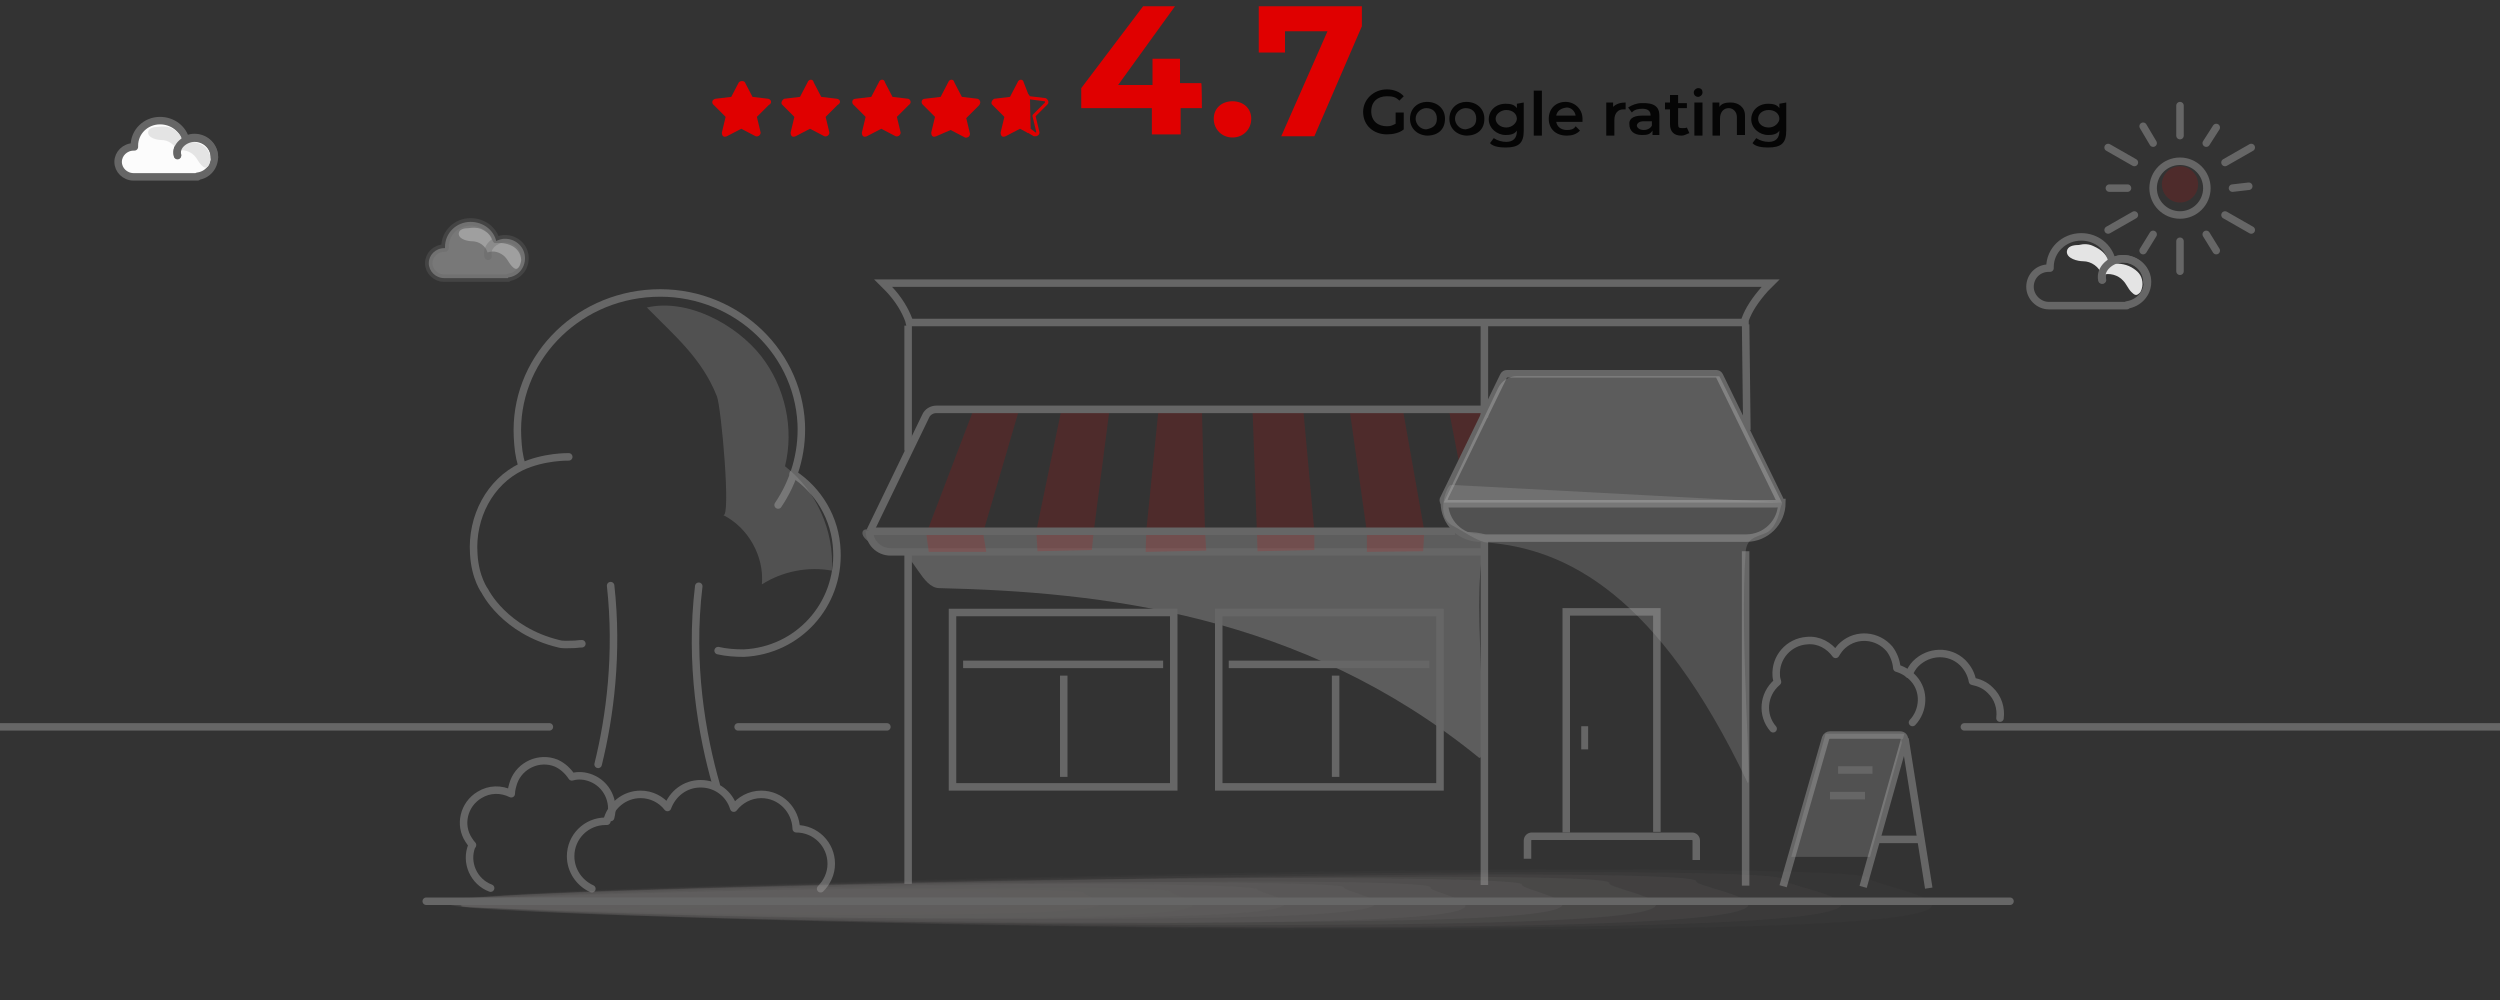 <?xml version="1.0" encoding="utf-8"?>
<!-- Generator: Adobe Illustrator 27.8.0, SVG Export Plug-In . SVG Version: 6.00 Build 0)  -->
<svg version="1.1" id="Layer_1" xmlns="http://www.w3.org/2000/svg" xmlns:xlink="http://www.w3.org/1999/xlink" x="0px" y="0px"
	 viewBox="0 0 400 160" style="enable-background:new 0 0 400 160;" xml:space="preserve">
<rect x="0" y="0" width="400" height="160" fill="#333333" stroke="none"/>
<style type="text/css">
	.st0{opacity:0.35;fill:#ACACAC;enable-background:new    ;}
	.st1{fill:none;stroke:#666666;stroke-width:1.2;stroke-miterlimit:10;}
	.st2{fill:#666666;}
	.st3{opacity:0.16;enable-background:new    ;}
	.st4{fill:#E00000;}
	.st5{opacity:0.25;fill:#D8D8D8;enable-background:new    ;}
	.st6{fill:none;stroke:#666666;stroke-width:1.2;stroke-linecap:round;stroke-linejoin:round;stroke-miterlimit:10;}
	.st7{opacity:0.25;fill:#ACACAC;enable-background:new    ;}
	.st8{opacity:0.25;fill:#ADADAD;enable-background:new    ;}
	.st9{opacity:0.4;}
	.st10{fill:#A09C9B;fill-opacity:0;}
	.st11{opacity:6.250000e-02;fill:#A09C9B;enable-background:new    ;}
	.st12{opacity:0.125;fill:#A09C9B;enable-background:new    ;}
	.st13{opacity:0.188;fill:#A09C9B;enable-background:new    ;}
	.st14{opacity:0.25;fill:#A09C9B;enable-background:new    ;}
	.st15{opacity:0.312;fill:#A09C9B;enable-background:new    ;}
	.st16{opacity:0.375;fill:#A09C9B;enable-background:new    ;}
	.st17{opacity:0.438;fill:#A09C9B;enable-background:new    ;}
	.st18{opacity:0.5;fill:#A09C9B;enable-background:new    ;}
	.st19{opacity:0.562;fill:#A09C9B;enable-background:new    ;}
	.st20{opacity:0.625;fill:#A09C9B;enable-background:new    ;}
	.st21{opacity:0.688;fill:#A09C9B;enable-background:new    ;}
	.st22{opacity:0.75;fill:#A09C9B;enable-background:new    ;}
	.st23{opacity:0.812;fill:#A09C9B;enable-background:new    ;}
	.st24{opacity:0.875;fill:#A09C9B;enable-background:new    ;}
	.st25{opacity:0.938;fill:#A09C9B;enable-background:new    ;}
	.st26{fill:#A09C9B;}
	.st27{fill:#050505;}
	.st28{opacity:0.34;fill:#E4E4E4;enable-background:new    ;}
	.st29{fill:#E4E4E4;}
	.st30{opacity:0.16;fill:#DF0000;enable-background:new    ;}
	.st31{fill:#FCFCFC;stroke:#666666;stroke-width:1.2;stroke-linecap:round;stroke-linejoin:round;stroke-miterlimit:10;}
	
		.st32{opacity:0.34;fill:#FCFCFC;stroke:#666666;stroke-width:1.2;stroke-linecap:round;stroke-linejoin:round;stroke-miterlimit:10;enable-background:new    ;}
</style>
<path class="st0" d="M233.7,85.1c-25.6,0-47.9-0.4-73.5-0.4c-7.2,0-14.4,0-21.6,0c-1.2,0-1.2,2.5,5.1,3.5c2.5,0.4,3.8,5.9,6.6,5.9
	c25.6,0.6,57.9,4,86.3,27.1c2.1,1.7-1.7-30.3,1.3-34.5C239.1,85.2,235.6,85.1,233.7,85.1z"/>
<g>
	<g>
		<g>
			<g>
				<g>
					<path class="st1" d="M279.3,51.9l0.2,16.9"/>
					<path class="st1" d="M145.3,72.1v-20"/>
				</g>
			</g>
		</g>
	</g>
</g>
<g>
	<g>
		<g>
			<g>
				<g>
					<path class="st1" d="M279.3,88.2v53.5"/>
					<path class="st1" d="M145.3,141.4V88.5"/>
				</g>
			</g>
		</g>
	</g>
</g>
<g>
	<g>
		<g>
			<g>
				<g>
					<g>
						<path class="st1" d="M230.4,125.9H195V98h35.4V125.9z"/>
					</g>
				</g>
			</g>
		</g>
	</g>
</g>
<g>
	<g>
		<g>
			<g>
				<g>
					<path class="st1" d="M187.8,125.9h-35.4V98h35.4L187.8,125.9L187.8,125.9z"/>
				</g>
			</g>
		</g>
	</g>
</g>
<g>
	<g>
		<g>
			<g>
				<g>
					<g>
						<path class="st1" d="M250.6,133.2V97.9h14.5v35.2"/>
					</g>
				</g>
			</g>
		</g>
	</g>
	<g>
		<g>
			<g>
				<g>
					<g>
						<rect x="253" y="116.2" class="st2" width="1.1" height="3.7"/>
					</g>
				</g>
			</g>
		</g>
	</g>
</g>
<g>
	<g>
		<g>
			<g>
				<g>
					<path class="st1" d="M244.4,137.4v-2.9c0-0.4,0.3-0.7,0.7-0.7h25.6c0.4,0,0.7,0.3,0.7,0.7v3.1"/>
				</g>
			</g>
		</g>
	</g>
</g>
<g>
	<g>
		<g>
			<g>
				<path class="st1" d="M237.8,88.3h-95.3c-1.9,0-3.4-1.5-3.4-3.4l0,0"/>
			</g>
		</g>
	</g>
</g>
<g class="st3">
	<g>
		<g>
			<g>
				<polygon class="st4" points="193,88.1 183.3,88.3 183.4,85 185.4,65.2 192.3,65.3 192.8,85 				"/>
			</g>
		</g>
	</g>
</g>
<g class="st3">
	<g>
		<g>
			<g>
				<polygon class="st4" points="174.7,88 166,88.2 165.8,85 165.8,85 169.9,65.2 177.5,65.7 175,85 				"/>
			</g>
		</g>
	</g>
</g>
<g class="st3">
	<g>
		<g>
			<g>
				<polyline class="st4" points="148.6,88.3 148.2,85.4 155.9,65.2 163.1,65.4 157.3,85.2 157.8,88.3 149.2,88.3 				"/>
			</g>
		</g>
	</g>
</g>
<g class="st3">
	<g>
		<g>
			<g>
				<g>
					<polygon class="st4" points="210.3,88 201.2,88.2 201.1,85 200.4,65.3 208.5,65.3 210.3,85 					"/>
				</g>
			</g>
		</g>
	</g>
</g>
<g class="st3">
	<g>
		<g>
			<g>
				<g>
					<polygon class="st4" points="218.7,88.3 218.7,85.1 215.9,65.3 224.4,65.2 227.9,85 227.7,88.2 					"/>
				</g>
			</g>
		</g>
	</g>
</g>
<g class="st3">
	<g>
		<g>
			<g>
				<g>
					<polygon class="st4" points="233.6,74.8 231.8,65.5 237.4,65.4 237.9,66.4 					"/>
				</g>
			</g>
		</g>
	</g>
</g>
<g>
	<g>
		<g>
			<g>
				<g>
					<g>
						<g>
							<path class="st1" d="M284.2,80.6h-52.7c-0.2,0-0.4-0.1-0.5-0.3c-0.1-0.2-0.1-0.4,0-0.5l9.6-19.7c0.1-0.2,0.3-0.3,0.5-0.3
								h33.5c0.2,0,0.4,0.1,0.5,0.3l9.6,19.7c0.1,0.2,0.1,0.4,0,0.5C284.6,80.6,284.4,80.6,284.2,80.6z"/>
						</g>
					</g>
				</g>
			</g>
		</g>
	</g>
</g>
<g>
	<g>
		<g>
			<g>
				<g>
					<path class="st1" d="M279.2,51.6H145.5l-0.1-0.4c-0.6-1.6-1.6-3.3-3.2-5l-0.9-0.9h142l-0.9,0.9c-1.5,1.7-2.6,3.3-3.2,5
						L279.2,51.6z"/>
				</g>
			</g>
		</g>
	</g>
</g>
<line class="st1" x1="237.5" y1="51.3" x2="237.5" y2="66.8"/>
<line class="st1" x1="237.5" y1="86.2" x2="237.5" y2="141.6"/>
<path class="st1" d="M237.7,65.5h-87.9c-0.7,0-1.4,0.4-1.7,1.1L139.2,85"/>
<line class="st1" x1="139.2" y1="85" x2="232.8" y2="85"/>
<path class="st1" d="M284.7,80.4h0.4l0,0c0,3.2-2.6,5.7-5.7,5.7h-42.6c-3.2,0-5.7-2.6-5.7-5.7l0,0h0.5"/>
<line class="st1" x1="196.6" y1="106.3" x2="228.7" y2="106.3"/>
<line class="st1" x1="154.1" y1="106.3" x2="186.1" y2="106.3"/>
<line class="st1" x1="170.2" y1="108.1" x2="170.2" y2="124.3"/>
<line class="st1" x1="213.7" y1="108.1" x2="213.7" y2="124.3"/>
<path class="st5" d="M285.1,80.4H231l8.7-18.3c0.6-1.2,1.7-1.9,3-1.9h32.4L285.1,80.4z"/>
<path class="st6" d="M131.3,142.2c1-1,1.7-2.4,1.7-4c0-3.1-2.5-5.6-5.6-5.6l0,0c-0.1-3-2.5-5.5-5.6-5.5c-1.8,0-3.4,0.9-4.4,2.2
	c-0.7-2.3-2.8-3.9-5.3-3.9s-4.5,1.6-5.3,3.8c-1-1.3-2.6-2.1-4.3-2.1c-2.6,0-4.8,1.8-5.4,4.3c-0.1,0-0.1,0-0.2,0
	c-3.1,0-5.6,2.5-5.6,5.6c0,2.3,1.4,4.3,3.4,5.2"/>
<path class="st6" d="M97.7,130.8c0.7-2.6-0.6-5.3-3.1-6.3c-1-0.4-2.1-0.5-3.1-0.2c-0.6-0.9-1.4-1.7-2.5-2.2c-2.7-1.1-5.8,0.3-6.8,3
	c-0.2,0.6-0.4,1.3-0.4,1.9c-1.6-0.8-3.5-0.8-5.1,0.2c-2.5,1.5-3.3,4.8-1.7,7.2c0.2,0.3,0.4,0.6,0.6,0.8c0,0,0,0.1-0.1,0.1
	c-1.1,2.7,0.3,5.8,3,6.8"/>
<path class="st6" d="M320,114.9c0.2-1.6-0.3-3.3-1.6-4.5c-0.8-0.8-1.8-1.2-2.8-1.4c-0.2-1.1-0.7-2.1-1.6-3c-2.1-2-5.4-1.9-7.5,0.2
	c-0.5,0.5-0.8,1.1-1.1,1.7"/>
<path class="st6" d="M306,115.6c1.8-1.9,2-5,0.2-7c-0.7-0.8-1.7-1.4-2.7-1.7c-0.1-1.1-0.5-2.2-1.2-3.1c-1.9-2.2-5.2-2.5-7.4-0.6
	c-0.5,0.4-0.9,1-1.2,1.5c-1-1.4-2.7-2.4-4.6-2.2c-2.9,0.2-5.1,2.7-4.9,5.6c0,0.3,0.1,0.7,0.2,1c0,0-0.1,0-0.1,0.1
	c-2.2,1.9-2.5,5.2-0.6,7.4"/>
<path class="st6" d="M95.7,122.3c1.9-7.7,3.2-17.7,2-28.6"/>
<path class="st6" d="M114.6,125.6c-2.3-8-4.3-19.4-2.8-31.8"/>
<path class="st6" d="M83.5,74.5c-0.5-1.7-0.6-2.8-0.7-4.6c-0.6-12.1,9.1-22.4,21.7-23c12.5-0.6,23.1,8.8,23.7,20.9
	c0.2,4.8-1.2,9.3-3.7,13"/>
<path class="st6" d="M91,73.1c0,0-4-0.1-7.6,1.6c-5,2.4-8,8-7.6,13.9c0.2,3.9,1.8,6,1.8,6s3.1,6.3,11.8,8.4c0.7,0.2,1.5,0.1,2.3,0.1
	c0.5,0,0.9-0.1,1.4-0.1"/>
<path class="st6" d="M114.9,104.1c1.3,0.3,2.7,0.4,4.1,0.4c8.7-0.4,15.3-7.7,14.9-16.4c-0.2-5.2-3-9.7-7-12.3"/>
<path class="st7" d="M121.8,57c3.8,4.9,5.3,11.5,3.8,17.6c5,3.9,7.9,10.3,7.5,16.7c-3.8-0.7-7.9,0.1-11.2,2.2
	c0.4-4.5-2.2-9.1-6.2-11.1c1.3,0.7-0.3-17.3-1-19c-2.4-6.1-6.9-9.8-11.2-14.2C110,47.7,117.8,51.9,121.8,57z"/>
<path class="st1" d="M285.3,141.8l6.8-23.7c0.1-0.3,0.4-0.5,0.7-0.5H304c0.5,0,0.8,0.4,0.7,0.9l-6.6,23.4"/>
<polygon class="st8" points="299.2,137.1 286.6,137.1 292.1,117.4 304.7,117.4 "/>
<line class="st1" x1="300.3" y1="134.3" x2="307.4" y2="134.3"/>
<line class="st1" x1="304.8" y1="118.2" x2="308.6" y2="142.1"/>
<line class="st1" x1="294.1" y1="123.2" x2="299.6" y2="123.2"/>
<line class="st1" x1="292.8" y1="127.3" x2="298.4" y2="127.3"/>
<path class="st7" d="M232.6,77.6l52.5,2.8c0.1,0.2-0.2,0.6-0.2,0.8c-0.2,0.7-0.5,2.7-1.9,3.8c-1.2,0.9-3.5,0.6-3.7,3.3
	c-1,13.7,1.1,38.6,0.3,36.9c-14.3-30.1-29-37.4-41.7-38.4c-1.4-0.1-4.1-2-5.3-2.6c-3.1-1.4-1.1-6.6-0.5-6.6
	C232.3,77.6,232.5,77.6,232.6,77.6"/>
<g class="st9">
	<path class="st10" d="M313,140.1c-0.2,1.6,38.4,7-28,8.3c-83.7,1.8-213.8-2.2-213.3-4.4c0.2-1.6,54.6-3.1,121.6-4.6
		C260,138.5,314,138.6,313,140.1z"/>
	<path class="st11" d="M299.1,140.5c-0.2,1.4,35.6,6.6-26.8,7.9c-78.7,1.6-201.3-2.1-200.5-4.2c0.2-1.4,51.9-3,114.3-4.3
		C248.7,138.6,299.4,139,299.1,140.5z"/>
	<path class="st12" d="M285.3,140.7c-0.2,1.4,33.3,6-25.6,7.4c-74.4,1.6-188.7-1.8-187.7-3.8c0.2-1.4,48.8-2.9,107.5-4
		C238.3,139.2,285.4,139.2,285.3,140.7z"/>
	<path class="st13" d="M271.4,141c-0.7,1.2,30.9,5.7-24.5,7c-68.7,1.4-175.2-1.7-174.9-3.5c0.7-1.2,45.4-2.7,100.2-3.7
		C227.2,139.6,271.9,139.6,271.4,141z"/>
	<path class="st14" d="M257.5,141.3c-0.7,1.2,28.3,5.3-23.5,6.4c-64.1,1.3-162.4-1.6-162.2-3.3c0.7-1.2,42.6-2.6,92.8-3.5
		C214.9,140.1,258.1,139.9,257.5,141.3z"/>
	<path class="st15" d="M243.5,141.5c-0.7,1.2,25.1,5-21.5,5.8c-59.1,1.2-149.6-1.4-148.6-3.1c0.7-1.2,38.8-2.3,86.4-3.3
		C207.2,140.1,243.5,140.5,243.5,141.5z"/>
	<path class="st16" d="M228.9,142c-0.7,1,22.3,4.6-20.3,5.4c-54.1,1.2-136.6-1.3-136.6-2.7c0.7-1,35.4-2.1,79.4-3
		C194.1,140.7,229.7,140.9,228.9,142z"/>
	<path class="st17" d="M215,142c0,1,20,4-19.3,4.8c-49.1,1-123.6-1.3-123.1-2.6c0-1,32.6-2,72-2.8C184.1,140.9,215.9,141.2,215,142z
		"/>
	<path class="st18" d="M201.2,142.3c0,0.8,17.8,3.7-18.1,4.4c-44.4,1-111-1.1-110.3-2.3c0-0.8,29.3-1.8,64.7-2.6
		C172.9,141,201.4,141.6,201.2,142.3z"/>
	<path class="st19" d="M187.3,142.7c0,0.8,15,3.3-16.3,4c-39.4,0.8-97.5-1-97.5-2.1c0-0.8,26.1-1.7,57.7-2.3
		C162.5,141.8,187.6,141.9,187.3,142.7z"/>
	<path class="st20" d="M173.4,142.8c-0.3,0.8,12.5,2.9-15.1,3.4c-34.3,0.8-85-0.8-84.9-1.8c0.3-0.8,22.6-1.4,50.4-2
		C151.3,142,173.8,142.3,173.4,142.8z"/>
	<path class="st21" d="M159.5,143.1c-0.3,0.6,9.8,2.4-14,2.8c-29.3,0.5-72.4-0.7-71.9-1.4c0.3-0.6,19.6-1.3,43.9-1.9
		S159.8,142.6,159.5,143.1z"/>
	<path class="st22" d="M145.7,143.4c-0.3,0.4,6.8,2-12.8,2.5c-23.8,0.5-59.6-0.5-59.2-1.2c0.3-0.4,16.1-1.2,36.6-1.6
		C130.5,142.8,145.7,143,145.7,143.4z"/>
	<path class="st23" d="M131.4,143.7c-0.3,0.4,4,1.6-11.8,2c-18.8,0.3-45.9-0.4-46.4-1c0.3-0.4,13.5-0.9,29.3-1.2
		C118.2,143.2,131.7,143.3,131.4,143.7z"/>
	<path class="st24" d="M117.4,144c0,0.3,1.7,1.2-10,1.5c-14.6,0.3-33.6-0.3-33.6-0.7c0-0.3,10-0.8,22.3-1
		C108.2,143.4,117.9,143.7,117.4,144z"/>
	<path class="st25" d="M103.6,144.4c0,0.3-0.7,1-9.7,1c-9.7,0.1-21-0.1-20.1-0.5c0-0.3,7-0.5,15-0.8
		C97.4,143.8,103.9,144,103.6,144.4z"/>
	<path class="st26" d="M89.8,144.6c0,0.1-3.5,0.4-7.7,0.4c-4.2,0.1-7.3,0-7.7-0.2c0-0.1,3.5-0.4,7.7-0.4
		C86.6,144.2,90.4,144.4,89.8,144.6z"/>
</g>
<path class="st6" d="M314.3,116.3H415"/>
<path class="st6" d="M-3.3,116.3h91.2"/>
<path class="st6" d="M118.1,116.3h23.8"/>
<g>
	<path class="st4" d="M122.9,15.8l-2.5-0.3l-1.2-2.3c-0.1-0.3-0.8-0.3-1,0l-1.2,2.3l-2.5,0.3c-0.6,0.1-0.7,0.7-0.3,1l1.9,1.9
		l-0.6,2.5c0,0.6,0.3,0.8,0.8,0.6l2.3-1.2l2.3,1.2c0.3,0.1,0.8-0.1,0.8-0.6l-0.6-2.5l1.9-1.9C123.6,16.5,123.4,15.9,122.9,15.8z"/>
	<path class="st4" d="M133.9,15.8l-2.5-0.3l-1.2-2.3c-0.1-0.6-0.8-0.6-1,0l-1.2,2.3l-2.5,0.3c-0.3,0.1-0.7,0.7-0.3,1l1.9,1.9
		l-0.6,2.5c0,0.6,0.3,0.8,0.8,0.6l2.3-1.2l2.3,1.2c0.3,0.1,0.8-0.1,0.8-0.6l-0.6-2.5l1.9-1.9C134.6,16.5,134.5,15.9,133.9,15.8z"/>
	<path class="st4" d="M145.3,15.8l-2.5-0.3l-1.2-2.3c-0.1-0.6-0.8-0.6-1,0l-1.2,2.3l-2.5,0.3c-0.6,0-0.7,0.7-0.3,1l1.9,1.9l-0.6,2.5
		c0,0.6,0.3,0.8,0.8,0.6l2.3-1.2l2.3,1.2c0.3,0.1,0.8-0.1,0.8-0.6l-0.6-2.5l1.9-1.9C145.9,16.5,145.7,15.9,145.3,15.8z"/>
	<path class="st4" d="M156.4,15.8l-2.5-0.3l-1.2-2.3c-0.1-0.6-0.8-0.6-1,0l-1.2,2.3l-2.5,0.3c-0.6,0-0.7,0.7-0.3,1l1.9,1.9l-0.6,2.5
		c0,0.6,0.3,0.8,0.8,0.6l2.3-1l2.3,1.2c0.3,0.1,0.8-0.1,0.8-0.6l-0.6-2.5l1.9-1.9C157.1,16.5,156.8,15.9,156.4,15.8z"/>
	<path class="st4" d="M163.8,13.2c-0.1-0.6-0.8-0.6-1,0l-1.2,2.3l-2.5,0.3c-0.3,0.1-0.7,0.7-0.3,1l1.9,1.9l-0.6,2.5
		c0,0.6,0.3,0.8,0.8,0.6l2.3-1.2l1.3,0.7V15L163.8,13.2z"/>
	<g>
		<path class="st4" d="M164.8,15.9l2.3,0.3c0.1,0,0.1,0,0.1,0.1v0.1l-1.9,1.9c-0.1,0.1-0.1,0.1-0.1,0.3l0.6,2.5v0.1l0,0
			c0,0,0,0-0.1,0l-0.8-0.6L164.8,15.9 M164.4,14.9v6.3l1,0.6c0.1,0,0.1,0,0.3,0c0.3,0,0.7-0.3,0.6-0.7l-0.6-2.5l1.9-1.9
			c0.3-0.3,0.1-0.8-0.3-1l-2.5-0.3L164.4,14.9L164.4,14.9z"/>
	</g>
</g>
<g>
	<path class="st4" d="M192.3,17.3h-3.4v4.2h-4.6v-4.2H173v-3.2L182.9,1h5.1l-9.1,12.6h5.5V9.4h4.4v3.9h3.4
		C192.3,13.3,192.3,17.3,192.3,17.3z"/>
	<path class="st4" d="M194.2,19c0-1.7,1.3-2.8,3-2.8s3,1.1,3,2.8c0,1.7-1.3,3-3,3S194.2,20.7,194.2,19z"/>
	<path class="st4" d="M217.9,1v3.2l-7.6,17.6H205L212.4,5h-6.8v3.4h-4.2V1H217.9L217.9,1z"/>
</g>
<g>
	<path class="st27" d="M223.3,18h1.3v2.7c-0.7,0.6-1.8,0.8-2.7,0.8c-2.1,0-3.8-1.4-3.8-3.6c0-2,1.7-3.6,3.8-3.6
		c1.1,0,2.1,0.4,2.7,1.1l-0.7,0.7c-0.6-0.6-1.1-0.7-2-0.7c-1.4,0-2.5,0.8-2.5,2.4s1.1,2.4,2.5,2.4c0.6,0,0.8-0.1,1.4-0.4V18
		L223.3,18z"/>
	<path class="st27" d="M225.6,19c0-1.7,1.3-2.7,2.7-2.7c1.7,0,2.9,1.1,2.9,2.7c0,1.7-1.1,2.7-2.9,2.7
		C226.7,21.6,225.6,20.5,225.6,19z M229.9,19c0-1.1-0.7-1.7-1.7-1.7c-0.8,0-1.7,0.7-1.7,1.7c0,0.8,0.7,1.7,1.7,1.7
		C229.2,20.5,229.9,20.1,229.9,19z"/>
	<path class="st27" d="M231.9,19c0-1.7,1.3-2.7,2.7-2.7c1.7,0,2.9,1.1,2.9,2.7c0,1.7-1.1,2.7-2.9,2.7C233,21.6,231.9,20.5,231.9,19z
		 M236.2,19c0-1.1-0.7-1.7-1.7-1.7c-0.8,0-1.7,0.7-1.7,1.7c0,0.8,0.7,1.7,1.7,1.7C235.5,20.5,236.2,20.1,236.2,19z"/>
	<path class="st27" d="M243.8,16.4v4.5c0,2-0.8,2.7-2.9,2.7c-0.8,0-2-0.1-2.5-0.7l0.6-0.8c0.6,0.4,1.3,0.6,2,0.6
		c1.1,0,1.7-0.6,1.7-1.7v-0.1c-0.4,0.6-1.1,0.7-1.8,0.7c-1.4,0-2.7-1.1-2.7-2.5s1.1-2.5,2.7-2.5c0.7,0,1.4,0.1,1.8,0.7v-0.7
		L243.8,16.4L243.8,16.4z M242.7,19c0-0.8-0.7-1.4-1.7-1.4c-0.8,0-1.7,0.6-1.7,1.4c0,0.7,0.7,1.4,1.7,1.4S242.7,19.6,242.7,19z"/>
	<path class="st27" d="M245.4,14.5h1.3v7.2h-1.3V14.5z"/>
	<path class="st27" d="M253.2,19.5H249c0.1,0.7,0.7,1.3,1.7,1.3c0.6,0,1.1-0.1,1.4-0.6l0.7,0.7c-0.6,0.6-1.3,0.8-2.1,0.8
		c-1.8,0-2.9-1.1-2.9-2.7s1.1-2.7,2.7-2.7c1.4,0,2.7,1.1,2.7,2.7C253.2,19.1,253.2,19.2,253.2,19.5z M249,18.5h3.1
		c-0.1-0.7-0.7-1.3-1.4-1.3C249.7,17.3,249.1,17.8,249,18.5z"/>
	<path class="st27" d="M260.1,16.4v1.1c-0.1,0-0.1,0-0.4,0c-0.8,0-1.4,0.6-1.4,1.7v2.5H257v-5.3h1.1v0.7
		C258.6,16.6,259.3,16.4,260.1,16.4z"/>
	<path class="st27" d="M265.5,18.5v3.1h-1.1v-0.7c-0.4,0.6-0.8,0.7-1.7,0.7c-1.3,0-2-0.7-2-1.7c-0.1-0.7,0.4-1.4,2-1.4h1.4l0,0
		c0-0.7-0.4-1.1-1.3-1.1c-0.6,0-1.3,0.1-1.7,0.6l-0.6-0.8c0.6-0.4,1.4-0.7,2.1-0.7C264.7,16.4,265.5,17.1,265.5,18.5z M264.3,20.1
		v-0.7H263c-0.8,0-1.1,0.4-1.1,0.7s0.4,0.7,1.1,0.7C263.6,20.8,264.1,20.5,264.3,20.1z"/>
	<path class="st27" d="M270.3,21.3c-0.4,0.1-0.7,0.4-1.3,0.4c-1.1,0-1.8-0.6-1.8-1.8v-2.4h-0.8v-1.1h0.8v-1.2h1.3v1.3h1.4v0.8h-1.4
		v2.5c0,0.6,0.1,0.7,0.7,0.7c0.1,0,0.6,0,0.7-0.1L270.3,21.3z"/>
	<path class="st27" d="M271,14.8c0-0.4,0.4-0.7,0.7-0.7c0.6,0,0.7,0.4,0.7,0.7c0,0.4-0.4,0.7-0.7,0.7C271.3,15.5,271,15.2,271,14.8z
		 M271.1,16.4h1.3v5.3h-1.3V16.4z"/>
	<path class="st27" d="M279.2,18.5v3.1h-1.3v-2.9c0-0.8-0.6-1.4-1.3-1.4c-0.8,0-1.4,0.6-1.4,1.7v2.7H274v-5.3h1.1v0.7
		c0.4-0.6,1.1-0.7,1.8-0.7C278.1,16.4,279.2,17.1,279.2,18.5z"/>
	<path class="st27" d="M285.8,16.4v4.5c0,2-0.8,2.7-2.9,2.7c-0.8,0-2-0.1-2.5-0.7l0.6-0.8c0.6,0.4,1.3,0.6,2,0.6
		c1.1,0,1.7-0.6,1.7-1.7v-0.1c-0.4,0.6-1.1,0.7-1.8,0.7c-1.4,0-2.7-1.1-2.7-2.5s1.1-2.5,2.7-2.5c0.7,0,1.4,0.1,1.8,0.7v-0.7
		L285.8,16.4L285.8,16.4z M284.7,19c0-0.8-0.7-1.4-1.7-1.4s-1.7,0.6-1.7,1.4s0.7,1.4,1.7,1.4S284.7,19.6,284.7,19z"/>
</g>
<path class="st28" d="M76.9,36.6c0.9,0.4,1.7,1,1.9,1.9c0.1,0.1,0.1,0.2,0.2,0.3s0.2,0.1,0.4,0.1c1-0.1,2,0.1,2.8,0.6
	c0.7,0.5,1.1,1.1,1.2,2.1c0,0.3-0.2,1-0.4,1.2c-0.4,0.4-0.7,0.2-1.1-0.2s-0.7-1.1-1.1-1.5C80.1,40.4,79,40,78,40.4
	c-0.3-1.1-1.4-1.8-2.5-1.8c-0.6,0-2.2-0.3-2.1-1.3c0.1-0.6,0.8-0.8,1.6-0.8C75.6,36.4,76.3,36.4,76.9,36.6z"/>
<path class="st6" d="M337.9,41.7c-0.5-2.2-2.5-3.8-4.9-3.8c-2.8,0-5,2.2-5,4.8c0,0.1,0,0.2,0,0.2c-0.1,0-0.1,0-0.2,0
	c-1.7,0-3,1.3-3,3c0,1.6,1.4,3,3,3c0.1,0,0.1,0,0.2,0h12.3v-0.1c1.9-0.3,3.3-1.8,3.3-3.7c0-2-1.7-3.7-3.9-3.7
	c-1.7,0-3.7,1.5-3.3,3.4"/>
<path class="st29" d="M335,39.4c1.1,0.5,2,1.2,2.3,2.3c0.1,0.2,0.1,0.3,0.2,0.4s0.3,0.1,0.5,0.1c1.2-0.1,2.4,0.1,3.4,0.8
	c0.9,0.6,1.4,1.3,1.4,2.5c0,0.4-0.2,1.2-0.5,1.4c-0.5,0.5-0.8,0.3-1.3-0.2s-0.8-1.3-1.3-1.8c-0.8-0.9-2.2-1.3-3.4-0.9
	c-0.4-1.3-1.7-2.2-3-2.2c-0.8,0-2.7-0.4-2.6-1.6c0.1-0.8,1-1,1.9-1C333.4,39,334.2,39,335,39.4z"/>
<path class="st6" d="M343.5,45.1c0-2-1.7-3.7-3.9-3.7c-1.7,0-3.7,1.5-3.3,3.4"/>
<g>
	<circle class="st6" cx="348.8" cy="30.1" r="4.3"/>
	<line class="st6" x1="348.8" y1="16.9" x2="348.8" y2="21.7"/>
	<line class="st6" x1="342.9" y1="20.2" x2="344.5" y2="22.9"/>
	<line class="st6" x1="337.3" y1="23.6" x2="341.5" y2="26"/>
	<line class="st6" x1="337.5" y1="30.1" x2="340.4" y2="30.1"/>
	<line class="st6" x1="337.3" y1="36.8" x2="341.5" y2="34.4"/>
	<line class="st6" x1="342.9" y1="40.1" x2="344.5" y2="37.5"/>
	<line class="st6" x1="348.8" y1="43.4" x2="348.8" y2="38.6"/>
	<line class="st6" x1="354.6" y1="40.1" x2="353" y2="37.5"/>
	<line class="st6" x1="360.2" y1="36.8" x2="356" y2="34.4"/>
	<line class="st6" x1="359.8" y1="29.8" x2="357.2" y2="30.1"/>
	<line class="st6" x1="360.2" y1="23.6" x2="356" y2="26"/>
	<line class="st6" x1="354.6" y1="20.4" x2="353" y2="22.9"/>
</g>
<circle class="st30" cx="348.8" cy="29.5" r="2.9"/>
<path class="st31" d="M29.7,22.4c-0.4-1.8-2.1-3.1-4.1-3.1c-2.3,0-4.1,1.8-4.1,4c0,0.1,0,0.1,0,0.2c-0.1,0-0.1,0-0.1,0
	c-1.4,0-2.5,1.1-2.5,2.4s1.1,2.4,2.5,2.4c0.1,0,0.1,0,0.1,0h10.1v-0.1c1.6-0.2,2.7-1.5,2.7-3.1c0-1.7-1.4-3.1-3.2-3.1
	c-1.4,0-3.1,1.2-2.7,2.8"/>
<path class="st29" d="M27.2,20.4c0.9,0.4,1.7,1,1.9,1.9c0.1,0.1,0.1,0.2,0.2,0.3c0.1,0.1,0.2,0.1,0.4,0.1c1-0.1,2,0.1,2.8,0.6
	c0.7,0.5,1.1,1.1,1.2,2.1c0,0.3-0.2,1-0.4,1.2c-0.4,0.4-0.7,0.2-1.1-0.2c-0.4-0.4-0.7-1.1-1.1-1.5c-0.7-0.7-1.8-1.1-2.8-0.7
	c-0.3-1.1-1.4-1.8-2.5-1.8c-0.6,0-2.2-0.3-2.1-1.3c0.1-0.6,0.8-0.8,1.6-0.8C25.9,20.2,26.5,20.2,27.2,20.4z"/>
<path class="st6" d="M34.3,25.2c0-1.7-1.4-3.1-3.2-3.1c-1.4,0-3.1,1.2-2.7,2.8"/>
<path class="st32" d="M79.4,38.6c-0.4-1.8-2.1-3.1-4.1-3.1c-2.3,0-4.1,1.8-4.1,4c0,0.1,0,0.1,0,0.2c-0.1,0-0.1,0-0.1,0
	c-1.4,0-2.5,1.1-2.5,2.4c0,1.3,1.1,2.4,2.5,2.4c0.1,0,0.1,0,0.1,0h10.1v-0.1c1.6-0.2,2.7-1.5,2.7-3.1c0-1.7-1.4-3.1-3.2-3.1
	c-1.4,0-3.1,1.2-2.7,2.8"/>
<line class="st6" x1="68.2" y1="144.2" x2="321.6" y2="144.2"/>
</svg>
